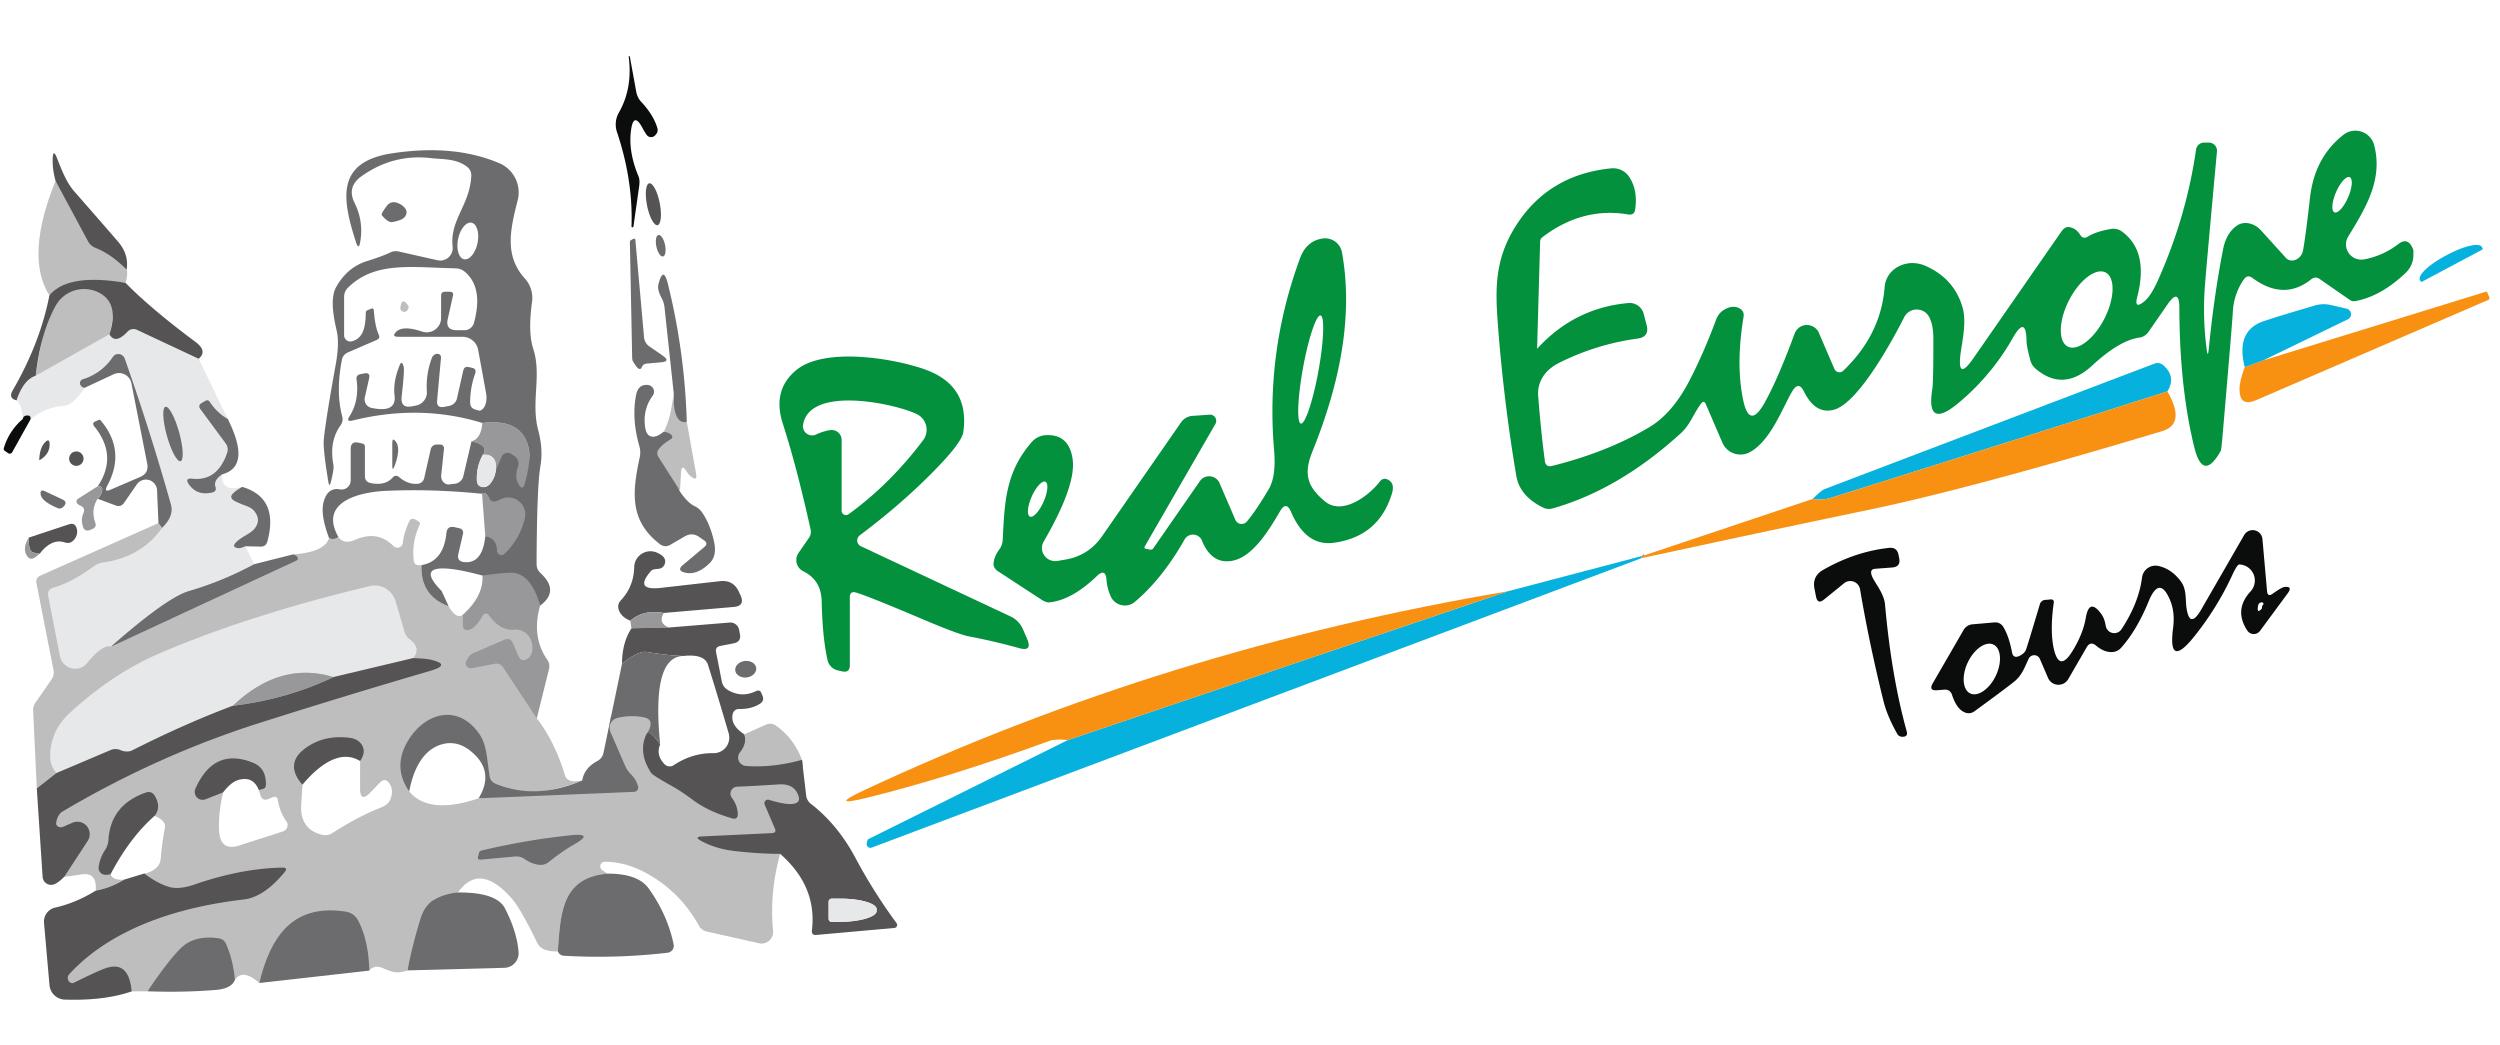 <svg viewBox="0 0 232 97" xmlns="http://www.w3.org/2000/svg" xml:space="preserve" style="fill-rule:evenodd;clip-rule:evenodd;stroke-linejoin:round;stroke-miterlimit:2"><path style="fill:none" d="M0 0h231.256v96.082H0z"/><path d="M204.974 32.383c.32-3.273.763-6.36 1.33-9.26.2-1.006.63-1.736 1.29-2.19.634-.443 1.597-.249 2.23.45l2.3 2.54a.759.759 0 0 0 .231.176c.437.216 1.008-.031 1.263-.547.05-.102.086-.209.106-.319.16-.873.373-2.49.64-4.85.28-2.526 1.323-4.49 3.13-5.89.096-.074.199-.138.307-.191a1.804 1.804 0 0 1 2.523 1.171c.83 3.2-.78 5.81-2.41 8.48a1.408 1.408 0 0 0-.206.734 1.417 1.417 0 0 0 1.666 1.386 7.382 7.382 0 0 0 3.2-1.43c.613-.473 1.077-.286 1.39.56v.48a2.275 2.275 0 0 1-.69 1.61c-1.527 1.467-3.093 2.35-4.7 2.65a.68.68 0 0 1-.51-.11l-2.8-1.94c-.267-.186-.53-.176-.79.03-1.687 1.347-3.503 1.304-5.45-.13-.307-.226-.57-.183-.79.13a5.692 5.692 0 0 0-1.02 2.93c-.06.98-.377 4.8-.95 11.46-.08.96-.14 1.47-.18 1.53-1.1 1.954-1.92 1.834-2.46-.36-.907-3.693-1.367-8.003-1.38-12.93-.007-1.24-.367-1.35-1.08-.33l-1.78 2.57a1.232 1.232 0 0 1-.87.54c-1.227.174-2.68 1.037-4.36 2.59-1.773 1.64-3.513 1.747-5.22.32a1.56 1.56 0 0 1-.52-.81c-.227-.86-.343-1.436-.35-1.73-.02-1.693-.453-1.793-1.3-.3a21.77 21.77 0 0 1-5.05 6.02c-2.013 1.667-2.81 1.21-2.39-1.37.067-.446.097-2.023.09-4.73-.007-.84-.147-1.493-.42-1.96a1.3 1.3 0 0 0-2.28.07c-1.19 2.34-4.31 8.03-6.56 8.6-1.127.287-2.043-.28-2.75-1.7-.327-.666-.683-.68-1.07-.04-.88 1.46-2.01 4.66-3.99 5.69a1.823 1.823 0 0 1-2.473-.832c-.01-.019-.018-.038-.027-.058l-1.55-3.6c-.113-.246-.253-.263-.42-.05-.71.91-1 1.95-1.88 2.75-3.833 3.494-7.803 5.824-11.91 6.99a1.231 1.231 0 0 1-.91-.09c-1.433-.713-2.253-1.69-2.46-2.93-.787-4.64-1.363-9.4-1.73-14.28-.23-3.15-.23-5.81 1.59-8.77 2.013-3.266 4.993-5.096 8.94-5.49a1.796 1.796 0 0 1 1.68.8c.54.82.723 1.824.55 3.01-.053.374-.267.53-.64.47-2.827-.48-5.48.22-7.96 2.1a.533.533 0 0 0-.22.42l-.28 9.91-.001.005c0 .006.005.011.011.011a.011.011 0 0 0 .01-.006c2.3-2.513 5.113-3.92 8.44-4.22a1.35 1.35 0 0 1 1.43 1l.27 1.04c.2.734-.083 1.154-.85 1.26a23.06 23.06 0 0 0-7.29 2.26c-1.16.58-2.04 1.64-1.92 3.1.193 2.374.4 4.37.62 5.99.053.414.283.567.69.46 3.413-.853 6.403-2.043 8.97-3.57 1.453-.86 2.707-2.31 3.76-4.35.887-1.713 1.717-3.613 2.49-5.7.142-.38.419-.7.78-.9.5-.28.95-.316 1.35-.11.327.174.46.44.4.8-.487 2.927-.5 5.497-.04 7.71.387 1.84 1.043 1.94 1.97.3.833-1.48 1.77-3.633 2.81-6.46a1.212 1.212 0 0 1 2.25-.06l1.44 3.35a.508.508 0 0 0 .81.17c2.333-2.226 3.617-4.816 3.85-7.77.14-1.74 2.07-2.73 3.79-1.97 1.773.78 2.92 2.064 3.44 3.85.4 1.37-.05 3.24-.18 4.27-.227 1.76.16 1.924 1.16.49l8.18-11.78c.227-.326.47-.47.73-.43.427.067.767.304 1.02.71.18.3.42.357.72.17.533-.326 1.26-.563 2.18-.71.346-.051.698.035.98.24 1.68 1.227 2.153 3.254 1.42 6.08-.207.787.007.927.64.42.413-.333.837-.98 1.27-1.94 1.767-3.94 2.95-7.993 3.55-12.16a.758.758 0 0 1 .75-.65h.443a.754.754 0 0 1 .747.82c-.7 7.594-1.08 11.854-1.14 12.78a28.85 28.85 0 0 0 .18 5.55c.073.6.14.6.2 0Zm11.663-12.676c.307.133.879-.495 1.267-1.391v-.001c.388-.896.454-1.742.147-1.875-.307-.133-.879.495-1.267 1.391-.388.896-.454 1.743-.147 1.876Zm-24.745 12.456c.904.46 2.439-.713 3.4-2.6.962-1.887 1.009-3.818.104-4.279-.904-.461-2.439.713-3.4 2.599-.962 1.887-1.009 3.819-.104 4.28ZM106.254 50.673c-.093.147-.053.237.12.27l.37.06a.26.26 0 0 0 .28-.12l4.33-6.24c.056-.081.123-.154.199-.216a1.05 1.05 0 0 1 1.621.406l1.47 3.41a.631.631 0 0 0 1.06.16c.587-.7 1.267-1.706 2.04-3.02.467-.786.63-1.996.49-3.63-.52-6.086.283-12.016 2.41-17.79.393-1.073 1.093-1.683 2.1-1.83a1.588 1.588 0 0 1 1.79 1.28c1.14 6.31-.41 12.7-2.75 18.51-.86 2.13-.41 3.28 1.15 4.59 1.65 1.39 4.15-.56 5.12-1.83.213-.273.473-.323.78-.15.413.227.527.647.34 1.26-.807 2.654-2.59 4.177-5.35 4.57-1.753.254-3.093-.703-4.02-2.87-.293-.686-.63-.706-1.01-.06-1.1 1.9-2.59 4.27-4.45 4.61-1.267.227-2.2-.396-2.8-1.87a.9.9 0 0 0-1.62-.1c-1.373 2.42-2.91 4.347-4.61 5.78a1.475 1.475 0 0 1-.156.117 1.443 1.443 0 0 1-2.074-.607 4.562 4.562 0 0 1-.4-1.56c-.06-.746-.36-.86-.9-.34-1.553 1.494-3.03 2.307-4.43 2.44-.176.02-.445-.08-.73-.27l-3.98-2.6c-.32-.213-.467-.463-.44-.75.033-.426.21-.856.53-1.29.193-.266.3-.566.32-.9.17-3.46.25-6.28 2.7-9.08a1.866 1.866 0 0 1 1.3-.63c1.42-.073 2.247.654 2.48 2.18.253 1.614-.64 4.18-2.68 7.7a1.184 1.184 0 0 0-.146.396c-.113.649.34 1.278 1.005 1.394.143.025.289.025.431 0l.7-.12c1.44-.24 2.58-.96 3.42-2.16l7.34-10.58c.24-.347.627-.568 1.05-.6l1.61-.11.034-.001a.573.573 0 0 1 .496.851l-6.54 11.34Zm14.468-11.362c.394.072 1.13-2.135 1.63-4.887.5-2.753.588-5.077.194-5.149-.394-.071-1.13 2.135-1.63 4.888-.5 2.752-.588 5.076-.194 5.148Zm-25.145 8.63c.301.134.872-.487 1.266-1.375.393-.887.469-1.728.168-1.861-.301-.133-.872.487-1.266 1.375-.393.888-.469 1.728-.168 1.861Z" style="fill:#03913e;fill-rule:nonzero"/><path d="M79.454 54.993c-.393-.12-.59.027-.59.44v6.3c0 .487-.24.677-.72.57l-.39-.09a1.252 1.252 0 0 1-.96-.96c-.313-1.413-.493-3.203-.54-5.37-.02-1.36-.55-2.29-1.71-2.87a1.16 1.16 0 0 1-.489-1.624c.015-.026.032-.051.049-.076l.96-1.39a.978.978 0 0 0 .16-.79c-.86-3.886-1.72-7.16-2.58-9.82-.667-2.066-.253-3.72 1.24-4.96 2.67-2.2 9.15-1.07 11.95-.07 2.787 1 3.973 2.94 3.56 5.82-.087.594-.833 1.627-2.24 3.1-2.113 2.22-4.567 4.377-7.36 6.47a.598.598 0 0 0-.029.941.588.588 0 0 0 .129.079l13.88 6.51c.521.245.934.672 1.16 1.2l.38.88c.353.814.103 1.1-.75.86a57.048 57.048 0 0 0-4.67-1.09c-.66-.126-2.163-.69-4.51-1.69-3.213-1.36-5.19-2.15-5.93-2.37Zm-2.39-15.08a.924.924 0 0 1 1.04.91v6.58a.402.402 0 0 0 .64.32c2.58-1.873 4.887-4.163 6.92-6.87a1.611 1.611 0 0 0-.56-2.41c-1.86-.94-9.95-2.75-10.58.97a.854.854 0 0 0 1.21.91c.453-.213.897-.35 1.33-.41Z" style="fill:#03913e;fill-rule:nonzero"/><path d="M210.894 55.103c.56-.4.927-.61 1.1-.63.54-.06.637.144.29.61l-2.56 3.47a.719.719 0 0 1-1.17-.03c-.853-1.286-.753-2.5.3-3.64a1.49 1.49 0 0 0-1.05-2.5c-.133 0-.357.344-.67 1.03a27.622 27.622 0 0 1-3.53 5.68c-1.627 2.02-2.273 1.747-1.94-.82.12-.933.04-1.76-.24-2.48-.667-1.653-1.34-1.656-2.02-.01-.74 1.807-1.597 3.254-2.57 4.34-.233.254-.52.384-.86.39-.473.014-.957-.183-1.45-.59-.36-.306-.657-.253-.89.16l-1.7 2.94a1.051 1.051 0 0 1-1.87-.1l-.76-1.77a.572.572 0 0 0-1.05-.01c-.42.91-.64 1.56-1.38 2.15-.74.58-1.953 1.484-3.64 2.71a.884.884 0 0 1-.87.12c-.513-.193-.917-.733-1.21-1.62-.12-.373-.373-.54-.76-.5l-.61.05c-.56.047-.7-.17-.42-.65l2.84-4.91a1.06 1.06 0 0 1 .88-.56l1.95-.17c.4-.04.7.114.9.46.34.58.6 1.35.78 2.31.073.394.293.51.66.35.333-.153.547-.353.64-.6.147-.42.577-1.83 1.29-4.23a.546.546 0 0 1 .47-.38l.56-.05.031-.001a.237.237 0 0 1 .233.238.371.371 0 0 1-.004.033c-.247 1.74-.25 3.164-.01 4.27.333 1.5.907 1.597 1.72.29.667-1.073 1.087-2.116 1.26-3.13.213-1.246.693-1.36 1.44-.34.193.26.33.627.41 1.1a.8.8 0 0 0 1.46.31c1.067-1.613 1.703-3.216 1.91-4.81a1.255 1.255 0 0 1 1.52-1.06c.813.18 1.507.657 2.08 1.43.54.72.42 1.66.51 2.36.187 1.427.643 1.517 1.37.27l4-6.94a.91.91 0 0 1 1.69.38l.43 4.84c.033.374.203.454.51.24Zm-.9 1.05a.15.15 0 0 0 .04-.07c.04-.126-.017-.186-.17-.18-.193.014-.303.147-.33.4-.06.447.053.514.34.2.033-.033.047-.096.04-.19 0-.046.027-.1.08-.16Zm-27.157 8.198c.714.338 1.787-.406 2.378-1.65.59-1.244.489-2.546-.224-2.885-.714-.339-1.787.406-2.378 1.65-.59 1.243-.489 2.546.224 2.885ZM173.704 53.423c.24.66 1.13 1.58 1.23 2.7.393 4.42 1.063 8.337 2.01 11.75.093.32-.027.487-.36.5a.62.62 0 0 1-.28-.05.51.51 0 0 1-.25-.24c-.613-1.086-1.033-2.086-1.26-3-.88-3.546-1.607-7.01-2.18-10.39a.92.92 0 0 0-1.277-.696.906.906 0 0 0-.203.126l-1.86 1.51c-.4.327-.65.234-.75-.28l-.14-.71c-.153-.773.11-1.356.79-1.75 1.993-1.14 4.037-1.823 6.13-2.05.493-.053.787.164.88.65l.06.31c.107.534-.11.82-.65.86l-1.58.12c-.353.027-.457.24-.31.64Z" style="fill:#0b0c0c;fill-rule:nonzero"/><path d="M224.764 26.143a.1.1 0 0 1-.14-.04l-.06-.13c-.216-.417.834-1.413 2.33-2.21l.28-.15c1.497-.796 2.912-1.111 3.14-.7l.07.13a.1.1 0 0 1-.04.13l-5.58 2.97Z" style="fill:#06b2dd;fill-rule:nonzero"/><path d="m208.314 34.073 1.72-.63 20.65-6.37c.06-.02.103-.003.13.05l.19.45c.053.127.02.214-.1.26l-21.53 9.3c-1.027.447-1.543.11-1.55-1.01 0-.5.163-1.183.49-2.05Z" style="fill:#f89012;fill-rule:nonzero"/><path d="m210.034 33.443-1.72.63c-.573-2.22-.013-3.633 1.68-4.24.76-.266 2.363-.76 4.81-1.48a2.916 2.916 0 0 1 1.48-.05l1.48.34a.53.53 0 0 1 .12.99l-7.85 3.81ZM201.134 36.323c-10.36 3.3-20.74 6.584-31.14 9.85a3.58 3.58 0 0 1-1.77.13c.507-.52.877-.826 1.11-.92 10.193-3.88 20.387-7.756 30.58-11.63a.784.784 0 0 1 .85.15c.807.707.93 1.514.37 2.42Z" style="fill:#06b2dd;fill-rule:nonzero"/><path d="M201.134 36.323c1.153 2.007.997 3.234-.47 3.68-11.747 3.534-20.797 5.964-27.15 7.29a2230.917 2230.917 0 0 0-21.23 4.52c.193-.386.28-.473.26-.26l15.68-5.25a3.58 3.58 0 0 0 1.77-.13c10.4-3.266 20.78-6.55 31.14-9.85Z" style="fill:#f89012;fill-rule:nonzero"/><path d="M152.544 51.553c.02-.213-.067-.126-.26.26l-71.38 26.84a.35.35 0 0 1-.47-.4l.06-.26a.214.214 0 0 1 .12-.14l18.49-9.18 40.81-13.8 12.63-3.32Z" style="fill:#06b2dd;fill-rule:nonzero"/><path d="m139.914 54.873-40.81 13.8c-.793-.073-1.357-.05-1.69.07-6.173 2.254-11.787 4.007-16.84 5.26-2.627.654-2.713.41-.26-.73 18.66-8.713 38.527-14.846 59.6-18.4Z" style="fill:#f89012;fill-rule:nonzero"/><path d="M74.424 70.513c.477.696-.873 9.215-2.03 8.72-.667 2.434-.883 4.814-.65 7.14a1.081 1.081 0 0 1-1.133 1.187 1.067 1.067 0 0 1-.177-.027l-4.86-1.09c-.3-.07-.557-.262-.71-.53-1.067-1.933-2.523-3.463-4.37-4.59-1.473-.9-2.933-1.35-4.38-1.35a.422.422 0 0 0-.24.76l.49.34c-4.25.37-4.34 3.67-4.6 7.21a2.996 2.996 0 0 1-1.22-.16 1.234 1.234 0 0 1-.69-.63c-1.027-2.12-1.817-3.493-2.37-4.12-2-2.26-3.66-2.443-4.98-.55-.847.08-4.37 5.59-4.69 7.23-.91.31-1.31.21-2.26-.2-.547-.24-.973-.166-1.28.22-.053-1.9-9.07-3.53-10.21 1.15-1.033-.906-1.787-1.003-2.26-.29-.113-1.226-6.733-.986-8.12 1.06l-1.47.01c-9.92.775-7.25-1.07 1.17-10.94a2.1 2.1 0 0 0 1.11-.52c.253-.226.393-.51.42-.85.08-.98.21-1.94.39-2.88.08-.433-.24-.8-.96-1.1-.903-.503-4.293 5.464-4.08 5.41.12.387.537.557 1.25.51-.8.5-1.677.84-2.63 1.02.053-.606-.057-1.046-.33-1.32-.213-.206-.587-.263-1.12-.17-.473.08-.963.147-1.47.2l-2.55-8.19-.34-7.24a1.134 1.134 0 0 1 .21-.72l1.5-2.16c.18-.266.24-.556.18-.87l-1.58-8.05c-.067-.34.057-.58.37-.72l10.95-4.87 9.52 4.567c.247-.113 3.093-1.63 2.96-1.657 1.98-.146 3.097-.656 3.35-1.53.28.154.57.124.87-.09.333.474.843.564 1.53.27 1.37-.59 2.52-.48 3.58.57a.508.508 0 0 0 .87-.31c.06-.606.257-1.26.59-1.96.127-.273.32-.333.58-.18l.31.18a.22.22 0 0 1 .09.28c-.507 1.08-.693 2.18-.56 3.3.02.214.09.347.21.4.127.067.297.087.51.06-.08 1.9.76 3.174 2.52 3.82.48.827.92 1.087 1.32.78 0 0 6.153-1.291 6.269-1.291.103 0 .591 10.911.591 10.911 1.12 1.447 1.993 3.214 2.62 5.3.153.494.687.647 1.6.46-2.867 1.234-9.62 2.24-8.941.22 1.407-4.181-7.998-7.021-7.119.8 1.213 1.467 3.36 1.68 6.44.64 8.922-.76 13.354-.201 12.23-6.17-.53 1.631.008-1.225 0-1.25-.161-.495 3.91-1.116 3.85-.73-.04.247.661 5.127.454 5.4-.209.442 7.808-.458 7.808-.458a.775.775 0 0 1-.082-1.052c.46-.58.59-1.14.39-1.68l2.03-.9a.89.89 0 0 1 .89.08c1.1.754 1.913 1.817 2.44 3.19Zm-53.72 3.02c-.307 1.314-.43 2.51-.37 3.59.08 1.274.71 1.717 1.89 1.33l4.02-1.29a.626.626 0 0 0 .093-.038c.308-.155.443-.521.297-.81a.528.528 0 0 0-.05-.082c-.4-.546-.667-1.206-.8-1.98-.053-.293-.22-.38-.5-.26l-.33.14c-.413.18-.68.054-.8-.38l-.13-.43c-.021-2.518-3.441-2.263-3.32.21Zm7.36-.71c-.027.5-.063 1.114-.11 1.84-.11 1.5.56 2.49 1.96 2.81.327.074.633.02.92-.16 1.667-1.066 3.157-1.85 4.47-2.35.493-.193.803-.46.93-.8.22-.58.18-1.076-.12-1.49-.267-.36-.56-.37-.88-.03l-.84.88c-.66.687-.987.56-.98-.38v-2.52c-.529-2.472-7.097-.28-5.35 2.2Z" style="fill:#bfbebf"/><path d="m18.434 33.293 2.7 5.58c.247-.38.303 5.502-.53 5.15-.04 1.127.567 1.514 1.861 1.16.803.721 3.028 5.009.299 5.51l.83 1.66a30.65 30.65 0 0 1-6.06 2.5c-1.367.4-3.78 2.12-7.24 5.16-.513-.166-1.25.34-2.21 1.52-.105.13-.231.241-.374.327a1.443 1.443 0 0 1-2.146-.957l-1.09-5.58c-.08-.413.083-.676.49-.79 1.1-.306 2.34-.963 3.72-1.97.269-.197.582-.324.91-.37 2.353-.333 4.173-1.406 5.46-3.22.122-4.058-2.063-10.553-3.025-14.1-.316-1.165-2.925-.343-4.185 1.12-.287.48-.657.914-1.11 1.3a1.518 1.518 0 0 1-.88.37c-1.107.1-2.11.51-3.01 1.23.013-.233-.09-.346-.31-.34-.247.007-.387.117-.42.33-.067-.913-.26-1.49-.58-1.73.433-1.286 1.027-2.046 1.78-2.28l6.84-3.85c.367.647.93.564 1.69-.25a.748.748 0 0 1 .87-.16l5.72 2.68Z" style="fill:#e7e8ea;fill-rule:nonzero"/><path d="M11.654 26.253c-1.459-.251-.847 2.777-1.5 4.77l-6.84 3.85c.287-2.606 1.748-8.037 1.27-7.46-1.52-2.4-1.33-5.943.57-10.63 0 0 5.667 7.29 6.6 8.25.093.267.06.674-.1 1.22Z" style="fill:#bfbebf"/><path d="M49.054 41.563c.173.747.702 13.339 1.07 14.64-.547 1.92-.327 3.594.66 5.02.187.267.24.56.16.88l-1.13 4.56-3.12-4.72c-.193-.293-.463-.406-.81-.34l-2.11.41a.472.472 0 0 1-.5-.69l.19-.31a.9.9 0 0 1 .43-.39l2.9-1.25c.373-.16.643-.053.81.32l.51 1.19c.173.4.443.487.81.26.42-.253.567-.73.44-1.43a1.543 1.543 0 0 0-1.67-1.28c-.86.08-1.64-.373-2.34-1.36a.32.32 0 0 0-.54.03c-.433.767-.84 1.207-1.22 1.32-.427.134-.64-.023-.64-.47v-.91c1.287-1.153 1.893-2.363 1.82-3.63.623-.089.973-3.523.26-3.65l-.3-3.94c.2-.173.417-.04.65.4.167.314.65-2.65.65-2.65.047-.98-.36-1.436-1.22-1.37.393-.586.04-1.003-1.06-1.25.593-.16.93-.726 1.01-1.7 2.427-.306 3.857.464 4.29 2.31Z" style="fill:#98989b"/><path d="M59.664 11.953c-.593-1.14-.967-1.053-1.12.26-.153 1.274.087 2.667.72 4.18.087.207.103.507.05.9l-.53 3.72c-.013.06-.047.087-.1.08a.273.273 0 0 1-.05-.02c-.027-.006-.037-.026-.03-.06.1-2.86-.35-5.78-1.35-8.76a2.225 2.225 0 0 1 .17-1.79c.867-1.513 1.173-3.246.92-5.2-.007-.033.01-.05.05-.05h.03c.007 0 .013.007.02.02l.6 3.28c.067.367.223.684.47.95.767.82 1.267 1.64 1.5 2.46a.585.585 0 0 1-.07.45c-.193.307-.427.414-.7.32-.107-.033-.207-.123-.3-.27-.16-.26-.253-.416-.28-.47Z" style="fill:#0b0c0c;fill-rule:nonzero"/><path d="M11.754 25.033c-.933-.96-1.897-1.636-2.89-2.03a1.323 1.323 0 0 1-.7-.62l-3.01-5.6c-.207-.766-.293-1.466-.26-2.1.027-.586.15-.61.37-.07.39.98.86 2.27 1.61 3.13 1.26 1.434 2.62 2.994 4.08 4.68.68.787.947 1.657.8 2.61Z" style="fill:#555354;fill-rule:nonzero"/><path d="M50.124 56.203c-.52-1.84-1.31-2.85-2.37-3.03-.407-.066-1.4.014-2.98.24-1.16-.313-2.097-.513-2.81-.6-2.267-.28-2.597.394-.99 2.02.013.02.233.497.66 1.43-1.76-.646-2.6-1.92-2.52-3.82 1.367-.233 2.137-1.22 2.31-2.96.047-.473.303-.66.77-.56l.48.11c.209.05.343.26.3.47l-.44 1.91c-.1.454.08.704.54.75 1.133.114 1.787-.686 1.96-2.4.713.127 1.077.577 1.09 1.35a.407.407 0 0 0 .031.142.406.406 0 0 0 .524.229.369.369 0 0 0 .125-.081c.953-.9 1.587-2 1.9-3.3a1.578 1.578 0 0 0-1.526-1.939c-.215 0-.427.044-.624.129l-.43.19c-.327.14-.573.054-.74-.26-.233-.44-.45-.573-.65-.4-3.107-.313-6.093-.403-8.96-.27-2.34.11-6.24.98-4.37 4.28-.3.214-.59.244-.87.09-.54-1.426-.71-2.53-.51-3.31.24-.94.747-1.34 1.52-1.2a.844.844 0 0 0 1-.824v-2.916c0-.506.247-.703.74-.59l.31.07c.18.04.27.144.27.31v2.71c0 .367.183.587.55.66.887.174 1.56.004 2.02-.51.193-.213.4-.226.62-.04.54.467 1.117.67 1.73.61a.66.66 0 0 0 .58-.52l.61-2.69a.567.567 0 0 1 .55-.43h.33l.02.001a.347.347 0 0 1 .33.379l-.26 2.46a.804.804 0 0 0-.004.13c.019.422.346.755.724.737a.534.534 0 0 0 .12-.017 3.89 3.89 0 0 1 .36-.04.93.93 0 0 0 .85-.71l.76-3.24c1.1.247 1.453.664 1.06 1.25-.413.727-.6 1.53-.56 2.41.02.36.21.557.57.59.3.027.57-.143.81-.51.22-.333.353-.706.4-1.12l.52-1.18a.611.611 0 0 1 .91-.26l.3.2a.852.852 0 0 1 .31.97c-.24.66-.213 1.22.08 1.68.24.38.42.354.54-.08.413-1.48.533-2.593.36-3.34-.433-1.846-1.863-2.616-4.29-2.31-3.853-1.186-7.867-1.263-12.04-.23-.427.107-.523-.023-.29-.39.62-.973.837-2.13.65-3.47a.387.387 0 0 1 .31-.43l.41-.08c.387-.073.537.08.45.46l-.4 1.77a.812.812 0 0 0 .62.97c1.567.327 2.28-.06 2.14-1.16-.1-.833.053-1.753.46-2.76.153-.38.283-.336.39.13.053.247-.01 1.16-.19 2.74-.087.747.24 1.047.98.9.153-.026.273-.05.36-.07a1.245 1.245 0 0 0 1-1.29 7.405 7.405 0 0 1 .45-3.09.616.616 0 0 1 .33-.38.428.428 0 0 1 .27-.03c.187.047.273.167.26.36l-.36 3.95c-.047.5.177.7.67.6l.38-.07c.44-.086.707-.333.8-.74l.59-2.61a.372.372 0 0 1 .44-.28l.36.08c.3.067.397.247.29.54-.32.894-.473 1.8-.46 2.72.007.307.153.507.44.6.267.094.427.13.48.11.455-.144.693-.854.55-1.64l-.73-3.99a1.486 1.486 0 0 0-1.46-1.22h-5.97c-.413 0-.477-.15-.19-.45.413-.426 1.22-.436 2.42-.03a1.342 1.342 0 0 0 1.743-1.045c.011-.071.017-.143.017-.215v-2.06c0-.253.123-.38.37-.38h.43c.26 0 .36.124.3.37l-.48 2.15c-.16.7.12 1.05.84 1.05h.7a.917.917 0 0 0 .89-.68c.587-2.16.317-3.73-.81-4.71a1.389 1.389 0 0 0-.91-.35c-4.11-.09-7.45-.67-9.96 1.78a1.18 1.18 0 0 0-.37.88v3.56a.573.573 0 0 0 .67.56 1.44 1.44 0 0 0 .83-.5c.333-.393.503-1.113.51-2.16 0-.106.05-.183.15-.23l.32-.13c.173-.08.267-.023.28.17.073.987.223 1.724.45 2.21.113.24.047.41-.2.51l-2.65 1.15a.922.922 0 0 0-.57.71c-.38 1.974-.37 3.714.03 5.22.08.3.03.58-.15.84-.72.994-.94 2.22-.66 3.68.047.227-.03.74-.23 1.54-.1.407-.183.404-.25-.01-.327-2.006-.467-3.286-.42-3.84.107-1.166.473-3.483 1.1-6.95.24-1.306.28-2.343.12-3.11-.21-.96-.71-2.99-.07-4.14.687-1.226 1.637-2.03 2.85-2.41.98-.306 1.71-.576 2.19-.81.247-.12.507-.146.78-.08l3.6.81a1.155 1.155 0 0 0 1.39-1.25c-.28-2.49 1.59-3.85 1.73-6.56a.974.974 0 0 0-.41-.88c-1.01-.77-2.26-.66-3.34-.79-2.347-.273-4.5.294-6.46 1.7-.9.647-1.107 1.467-.62 2.46a5.707 5.707 0 0 1 .53 3.58c-.093.587-.23.597-.41.03-1.25-3.92-1.92-7.4 3.33-8.21 3.84-.593 7.173-.286 10 .92a2.945 2.945 0 0 1 1.69 3.42c-.69 2.71-1.26 5.14.66 7.27.532.589.778 1.381.67 2.16-.26 1.894-.223 3.347.11 4.36.81 2.5-.24 4.93.47 7.59.313 1.18.377 2.297.19 3.35-.213 1.24-.33 4.254-.35 9.04 0 .334.123.614.37.84 1.193 1.107 1.18 2.114-.04 3.02Zm-7.055-32.144c.495.1 1.057-.582 1.247-1.512.189-.93-.063-1.778-.557-1.879-.495-.101-1.057.582-1.246 1.512-.19.93.062 1.778.556 1.879Z" style="fill:#6c6c6f;fill-rule:nonzero"/><path d="M61.223 18.837c.212 1.072.12 1.994-.204 2.059-.325.064-.761-.754-.974-1.826-.212-1.072-.12-1.995.204-2.059.325-.064.761.754.974 1.826Z" style="fill:#555354"/><path d="M36.374 20.613c-.221.043-.599-.215-.94-.64-.067-.086.097-.386.49-.9a.783.783 0 0 1 .84-.28c.273.08.5.204.68.37.327.3.373.614.14.94-.167.234-.57.404-1.21.51Z" style="fill:#6c6c6f;fill-rule:nonzero"/><path d="M61.715 22.718c.117.551.032 1.036-.189 1.083-.221.047-.496-.362-.613-.913-.117-.55-.032-1.035.189-1.082.221-.048.496.361.613.912Z" style="fill:#6c6c6f"/><path d="M59.564 34.063c-.147.374-.437.167-.87-.62a1.88 1.88 0 0 1-.03-.32l-.21-10.61c0-.113.023-.183.07-.21l.22-.12c.133-.073.207-.036.22.11l.8 8.97c.033.387.207.687.52.9l1.23.85c.5.354.443.557-.17.61l-1.35.12a.51.51 0 0 0-.43.32Z" style="fill:#6c6c6f;fill-rule:nonzero"/><path d="M63.058 45.543c.282.478.892 1.189 1.366 1.41.313.14.563.35.75.63.493.72.857 1.614 1.09 2.68.193.874.06 1.537-.4 1.99-.793.78-1.567 1.074-2.32.88-.513-.133-.567-.37-.16-.71l1.98-1.66c.26-.22.25-.426-.03-.62l-.44-.31c-.433-.3-.88-.32-1.34-.06l-1.34.78c-.34.194-.667.174-.98-.06-2.85-2.19-2.56-4.83-1.86-8.09a2.074 2.074 0 0 0-.04-.99c-.493-1.72-.593-3.313-.3-4.78.133-.653.49-.956 1.07-.91a.63.63 0 0 1 .46 1.01c-.613.834-.847 1.797-.7 2.89.067.474.233.76.5.86.333.127.74-.013 1.22-.42.342.186 1.047-2.893.93-3.64l-.85-7.92a2.345 2.345 0 0 0-.27-.86c-.28-.506-.377-.93-.29-1.27.3-1.166.593-1.173.88-.02a60.606 60.606 0 0 1 1.75 12.8c-.531-.199-.966 6.206-.676 6.39Z" style="fill:#6c6c6f"/><path d="M11.654 26.253c1.56 1.594 3.723 3.42 6.49 5.48.76.567.857 1.087.29 1.56l-5.72-2.68a.748.748 0 0 0-.87.16c-.76.814-1.323.897-1.69.25.653-1.993.28-3.306-1.12-3.94a3.023 3.023 0 0 0-3.87 1.29c-.947 1.727-1.563 3.894-1.85 6.5-.753.234-1.347.994-1.78 2.28-.52-.126-.64-.433-.36-.92 1.7-2.933 2.837-5.873 3.41-8.82 1.147-1.386 3.503-1.773 7.07-1.16Z" style="fill:#555354;fill-rule:nonzero"/><path d="M37.154 28.523c.093-.686.337-.736.73-.15.067.107.043.24-.07.4-.147.2-.323.23-.53.09-.107-.073-.15-.186-.13-.34Z" style="fill:#bfbebf;fill-rule:nonzero"/><path d="m15.054 48.973-.35-.43-.13-3.06a1.035 1.035 0 0 0-1.029-.976c-.334 0-.648.163-.841.436l-1.19 1.72c-.2.287-.463.367-.79.24l-1.66-.62c.227-.22.363-.473.41-.76.027-.133.007-.233-.06-.3-.073-.08-.187-.113-.34-.1 1.26-1.886 1.15-3.74-.33-5.56-.16-.206-.123-.36.11-.46l.32-.14c.06-.026.113-.013.16.04 1.587 1.874 1.793 3.897.62 6.07-.24.44-.13.56.33.36l2.74-1.18c.533-.233.747-.636.64-1.21l-1.47-7.48a1.173 1.173 0 0 0-1.65-.83l-2.7 1.26c-.14-.013-.26-.09-.36-.23a.377.377 0 0 1 .2-.57 5.087 5.087 0 0 0 2.78-2.06.615.615 0 0 1 .138-.15.628.628 0 0 1 .972.29 221.804 221.804 0 0 1 4.29 13.55c.2.714-.07 1.43-.81 2.15Z" style="fill:#6c6c6f;fill-rule:nonzero"/><path d="M62.514 36.423c-.053 1.994.353 2.904 1.22 2.73l.86 4.78c.093.52-.063.617-.47.29a1.61 1.61 0 0 1-.39-.45c-.327-.526-.507-.48-.54.14l-.09 1.63-1.99-3.12c-.173-.273-.157-.533.05-.78.273-.326.597-.596.97-.81.34-.193.343-.393.01-.6-.127-.08-.313-.136-.56-.17.44-.746.75-1.96.93-3.64Z" style="fill:#bfbebf;fill-rule:nonzero"/><path d="M21.134 38.873c1.48 2.947 1.303 4.664-.53 5.15-.54.374-.743.757-.61 1.15.093.28-.007.457-.3.53-.933.22-1.653-.03-2.16-.75-.287-.406-.18-.583.32-.53 1.547.167 2.62-.63 3.22-2.39a.936.936 0 0 0-.12-.87l-2.36-3.2c-.167-.233-.127-.42.12-.56l.34-.2c.173-.1.313-.066.42.1.447.68 1 1.204 1.66 1.57Z" style="fill:#6c6c6f;fill-rule:nonzero"/><path d="M16.623 40.116c.386 1.393.445 2.595.131 2.682-.314.087-.882-.974-1.269-2.367-.386-1.394-.445-2.595-.131-2.682.314-.088.882.973 1.269 2.367Z" style="fill:#6c6c6f"/><path d="m2.844 38.893-1.71 3.07a.26.26 0 0 1-.38.09l-.31-.21a.231.231 0 0 1-.09-.26 5.633 5.633 0 0 1 1.76-2.7c.033-.213.173-.323.42-.33.22-.006.323.107.31.34Z" style="fill:#0b0c0c;fill-rule:nonzero"/><path d="M3.644 42.663c.027-.753.213-1.3.56-1.64.247-.246.38-.193.4.16.027.627-.277 1.13-.91 1.51a.029.029 0 0 1-.021.009.03.03 0 0 1-.03-.03l.001-.009Z" style="fill:#555354;fill-rule:nonzero"/><path d="M36.404 43.183v-2.1c0-.346.107-.383.32-.11.333.427.3 1.177-.1 2.25-.147.4-.22.387-.22-.04Z" style="fill:#6c6c6f;fill-rule:nonzero"/><circle cx="7.084" cy="42.563" r=".67" style="fill:#555354"/><path d="M46.034 43.573c-.047.414-.18.787-.4 1.12-.24.367-.51.537-.81.51-.36-.033-.55-.23-.57-.59-.04-.88.147-1.683.56-2.41.86-.066 1.267.39 1.22 1.37Z" style="fill:#e7e8ea;fill-rule:nonzero"/><path d="M9.064 46.283c-.433.674-.507 1.417-.22 2.23.093.267.01.457-.25.57l-.29.12a.431.431 0 0 1-.58-.25c-.167-.48-.163-.916.01-1.31.153-.346.053-.59-.3-.73a.718.718 0 0 1-.27-.194.295.295 0 0 1 .048-.414l.032-.022 1.83-1.16c.153-.013.267.02.34.1.067.067.087.167.06.3-.047.287-.183.54-.41.76Z" style="fill:#98989b;fill-rule:nonzero"/><path d="M22.764 50.693c-.32.154-.577.207-.77.16-.307-.073-.353-.23-.14-.47.54-.6 1.42-.83 1.82-1.39.373-.513.35-1.033-.07-1.56-.16-.2-.417-.363-.77-.49a13 13 0 0 1-.88-.36c-.467-.213-.603-.446-.41-.7.16-.206.473-.44.94-.7 2.28.68 3.057 2.367 2.33 5.06-.087.327-.297.487-.63.48l-1.42-.03ZM4.164 45.583l1.64.77c.32.154.363.36.13.62a.722.722 0 0 1-.26.19.39.39 0 0 1-.3 0c-1.013-.426-1.547-.856-1.6-1.29-.047-.333.083-.43.39-.29Z" style="fill:#6c6c6f;fill-rule:nonzero"/><path d="M3.674 51.393c-.48-.06-.76-.163-.84-.31-.127-.233-.183-.63-.17-1.19l3.74-1.24c.367-.12.603.004.71.37.113.414.02.784-.28 1.11-.22.24-.487.31-.8.21-.827-.28-1.613.07-2.36 1.05Z" style="fill:#555354;fill-rule:nonzero"/><path d="M2.664 49.893c-.013.56.043.957.17 1.19.08.147.36.25.84.31l-.32.26c-.393.327-.703.257-.93-.21-.207-.433-.127-.95.24-1.55Z" style="fill:#98989b;fill-rule:nonzero"/><path d="M61.594 56.883c-1.267-.226-2.3.014-3.1.72-.567-.233-.923-.566-1.07-1-.113-.34-.05-.636.19-.89.8-.853 1.213-1.88 1.24-3.08.001-.1.013-.199.034-.297a1.511 1.511 0 0 1 2.076-1.053c.607.26.853.597.74 1.01a.68.68 0 0 1-.63.5c-.34.014-.557.074-.65.18-1.093 1.247-.79 1.774.91 1.58l5.46-.62c.867-.1 1.47.254 1.81 1.06l.13.28c.273.64.063.99-.63 1.05l-6.51.56Z" style="fill:#555354;fill-rule:nonzero"/><path d="M27.184 51.453c.133.027.24.077.32.15.207.187.187.337-.06.45l-17.15 7.96c3.46-3.04 5.873-4.76 7.24-5.16a30.65 30.65 0 0 0 6.06-2.5l3.59-.9Z" style="fill:#6c6c6f;fill-rule:nonzero"/><path d="m38.344 61.073-7.4 1.76c-3.293-1.006-6.403-.12-9.33 2.66-2.98 1.12-6.087 2.497-9.32 4.13-.327.167-.7.164-1.12-.01a1.167 1.167 0 0 0-.92 0l-5.02 2.13c-.633-.7-.75-1.736-.35-3.11.273-.926.81-1.756 1.61-2.49 2.667-2.446 5.443-4.286 8.33-5.52 5.587-2.393 12.097-4.473 19.53-6.24 1.013-.246 2.066.393 2.37 1.44l.81 2.79c.091.298.259.548.48.71.733.54.843 1.124.33 1.75Z" style="fill:#e7e8ea;fill-rule:nonzero"/><path d="M61.594 56.883c-.373.64-.21 1.09.49 1.35l-3.48.07-.11-.7c.8-.706 1.833-.946 3.1-.72Z" style="fill:#98989b;fill-rule:nonzero"/><path d="M69.064 68.143c.2.54.07 1.1-.39 1.68a.782.782 0 0 0 .55 1.26c1.66.12 3.393-.07 5.2-.57l.39 3.32c.039.302.193.575.43.76 1.647 1.267 3.02 2.927 4.12 4.98a49.563 49.563 0 0 0 3.84 6.1.28.28 0 0 1-.2.44l-7.25.65c-.307.027-.443-.113-.41-.42.333-2.726-.65-5.096-2.95-7.11-1.22.007-2.61-.076-4.17-.25-1.207-.133-2.267-.453-3.18-.96-.433-.24-.41-.373.07-.4l6.52-.31c.307-.013.397-.16.27-.44l-.94-2.2a.332.332 0 0 1 .4-.45c1.12.347 1.91.464 2.37.35.36-.093.487-.316.38-.67-.247-.806-.867-1.176-1.86-1.11-1.767.114-3.047.184-3.84.21a.65.65 0 0 0-.595.855.62.62 0 0 0 .095.175c.353.48.537.977.55 1.49.013.38-.16.52-.52.42-1.46-.42-2.667-.983-3.62-1.69-.74-.553-1.387-.983-1.94-1.29-1.207-.673-1.86-1.086-1.96-1.24-.827-1.266-.97-2.47-.43-3.61.18-.273.603.047 1.27.96-.28.667-.143 1.284.41 1.85a.668.668 0 0 0 .84.09c1.153-.766 2.39-1.14 3.71-1.12a1.442 1.442 0 0 0 1.4-1.83c-.6-2.066-1.24-4.186-1.92-6.36-.22-.693-.977-.97-2.27-.83-.847-.013-1.98-.136-3.4-.37-.54-.086-1.31.277-2.31 1.09 0-1.293.293-2.39.88-3.29l3.48-.07 5.62-.46c.417-.038.8.249.88.66l.08.4c.093.487-.103.777-.59.87l-1.23.24c-.327.067-.457.264-.39.59l.53 2.7c.067.347.25.61.55.79.853.52 1.747.55 2.68.09l.014-.007a.306.306 0 0 1 .403.152l.003.005.12.29c.14.32.06.574-.24.76-.533.334-1.157.494-1.87.48-.387-.006-.61.184-.67.57-.1.647.263 1.24 1.09 1.78Zm7.83 15.54v1.58c0 .159.131.29.29.29h.74c1.885-.01 3.433-.47 3.43-1.018v-.162c-.007-.548-1.564-.99-3.45-.98h-.73a.292.292 0 0 0-.28.29Z" style="fill:#555354;fill-rule:nonzero"/><path d="M63.434 60.873c-1.993.027-2.717 2.76-2.17 8.2-.667-.913-1.09-1.233-1.27-.96.207-.273.33-.533.37-.78.06-.386-.1-.63-.48-.73-.813-.2-1.677-.193-2.59.02a.95.95 0 0 0-.65 1.29l1.35 3.11c.133.314.323.594.57.84.347.36.563.744.65 1.15a.39.39 0 0 1-.36.47l-14.44.6c.947-1.553.817-2.913-.39-4.08-1.033-1-2.13-1.28-3.29-.84-1.393.54-2.313 1.967-2.76 4.28-1.053-1.52-1.087-3.093-.1-4.72 1.57-2.59 4.62-3.46 6.61-.61.73 1.05.72 2.54.95 3.92a.89.89 0 0 0 .56.7c2.493 1.027 5.173.924 8.04-.31.12-.766.59-1.37 1.41-1.81.3-.16.487-.41.56-.75l1.72-8.27c1-.813 1.77-1.176 2.31-1.09 1.42.234 2.553.357 3.4.37Z" style="fill:#6c6c6f;fill-rule:nonzero"/><path d="M38.344 61.073c.76.027 1.29.074 1.59.14 1.333.3 1.343.644.03 1.03a746.401 746.401 0 0 0-15.74 4.8c-6.387 2.02-12.53 4.777-18.43 8.27-.301.177-.518.569-.58 1.05-.013.114.017.204.09.27a.496.496 0 0 0 .56.09l.85-.37a1.15 1.15 0 0 1 1.42 1.69l-2.17 3.32c-.353.354-.657.584-.91.69a.793.793 0 0 1-1.1-.67l-.54-8.21 1.82-1.43 5.02-2.13c.307-.126.613-.126.92 0 .42.174.793.177 1.12.01 3.233-1.633 6.34-3.01 9.32-4.13 3.347-.406 6.457-1.293 9.33-2.66l7.4-1.76Z" style="fill:#555354;fill-rule:nonzero"/><path d="M69.112 61.339c.536-.065 1.014.225 1.065.646.051.422-.344.818-.88.883-.537.065-1.015-.225-1.066-.647-.051-.422.344-.817.881-.882Z" style="fill:#6c6c6f"/><path d="M30.944 62.833c-2.873 1.367-5.983 2.254-9.33 2.66 2.927-2.78 6.037-3.666 9.33-2.66Z" style="fill:#98989b;fill-rule:nonzero"/><path d="M33.414 70.623c-1.96-1.21-4.05.65-5.35 2.2-1.207-1.386-1.017-2.583.57-3.59 1.053-.673 2.29-.933 3.71-.78.553.06.95.26 1.19.6.327.467.287.99-.12 1.57ZM24.024 73.323c-.373-.926-1.04-1.23-2-.91-.407.14-.847.514-1.32 1.12l-1.63.64a.733.733 0 0 1-.94-.98c1.14-2.586 2.923-3.39 5.35-2.41.827.334 1.223 1.024 1.19 2.07-.007.207-.11.33-.31.37-.127.027-.24.06-.34.1ZM14.344 75.713c-1.533 1.347-2.893 3.15-4.08 5.41-.213.054-.4.07-.56.05l-.009-.001a.628.628 0 0 1-.541-.699 3.751 3.751 0 0 1 .6-1.6c.187-.28.29-.59.31-.93.133-2.186 1.307-3.656 3.52-4.41a.638.638 0 0 1 .75.27c.447.72.45 1.357.01 1.91Z" style="fill:#555354;fill-rule:nonzero"/><path d="m47.824 79.483-3.22.29c-.207.02-.287-.07-.24-.27l.08-.33a.297.297 0 0 1 .23-.24 64.609 64.609 0 0 1 8.26-1.42c1.54-.16 1.633.137.28.89-.633.354-1.4.887-2.3 1.6-.267.207-.567.29-.9.25-.453-.053-.893-.23-1.32-.53a1.307 1.307 0 0 0-.87-.24Z" style="fill:#6c6c6f;fill-rule:nonzero"/><path d="M12.214 92.003c-1.7.587-3.77.84-6.21.76a1.474 1.474 0 0 1-1.41-1.33l-.51-5.79a1.335 1.335 0 0 1 1.04-1.42c1.273-.286 2.527-.81 3.76-1.57.953-.18 1.83-.52 2.63-1.02l1.87-.57c.8.6 1.553 1.01 2.26 1.23.627.2 1.437.127 2.43-.22 2.887-.993 5.597-1.513 8.13-1.56.373-.006.443.134.21.42-1.273 1.547-2.54 2.394-3.8 2.54-5.81.67-12.14 2.55-16.17 6.91a.525.525 0 0 0-.11.59c.04.087.097.154.17.2.12.08.243.087.37.02 1.46-.726 2.443-1.176 2.95-1.35 1.433-.48 2.23.24 2.39 2.16Z" style="fill:#555354;fill-rule:nonzero"/><path d="M56.364 81.073c1.887-.006 3.163.45 3.83 1.37 1.173 1.64 1.947 3.374 2.32 5.2a.652.652 0 0 1-.56.77 55.031 55.031 0 0 1-9.63.28c-.253-.013-.44-.15-.56-.41.26-3.54.35-6.84 4.6-7.21ZM42.504 82.823c2.387-.02 3.84.474 4.36 1.48.747 1.454 1.167 2.807 1.26 4.06a1.355 1.355 0 0 1-1.31 1.45l-9 .24c.32-1.64.723-3.24 1.21-4.8.267-.84.683-1.423 1.25-1.75.64-.373 1.383-.6 2.23-.68Z" style="fill:#6c6c6f;fill-rule:nonzero"/><path d="M76.894 83.683c0-.155.125-.284.28-.29h.73c1.886-.01 3.443.432 3.45.98v.162c.003.548-1.545 1.008-3.43 1.018h-.74a.292.292 0 0 1-.29-.29v-1.58Z" style="fill:#e7e8ea;fill-rule:nonzero"/><path d="M21.804 90.933c-.22.54-.803.85-1.75.93-2 .167-4.123.21-6.37.13 1.387-2.046 2.45-3.41 3.19-4.09.833-.76 1.967-1.036 3.4-.83a.85.85 0 0 1 .71.54c.433.987.707 2.094.82 3.32ZM34.274 90.073l-10.21 1.15c1.14-4.68 3.35-7.34 8.04-6.62.478.076.893.373 1.12.8.647 1.214.997 2.77 1.05 4.67Z" style="fill:#6c6c6f;fill-rule:nonzero"/></svg>